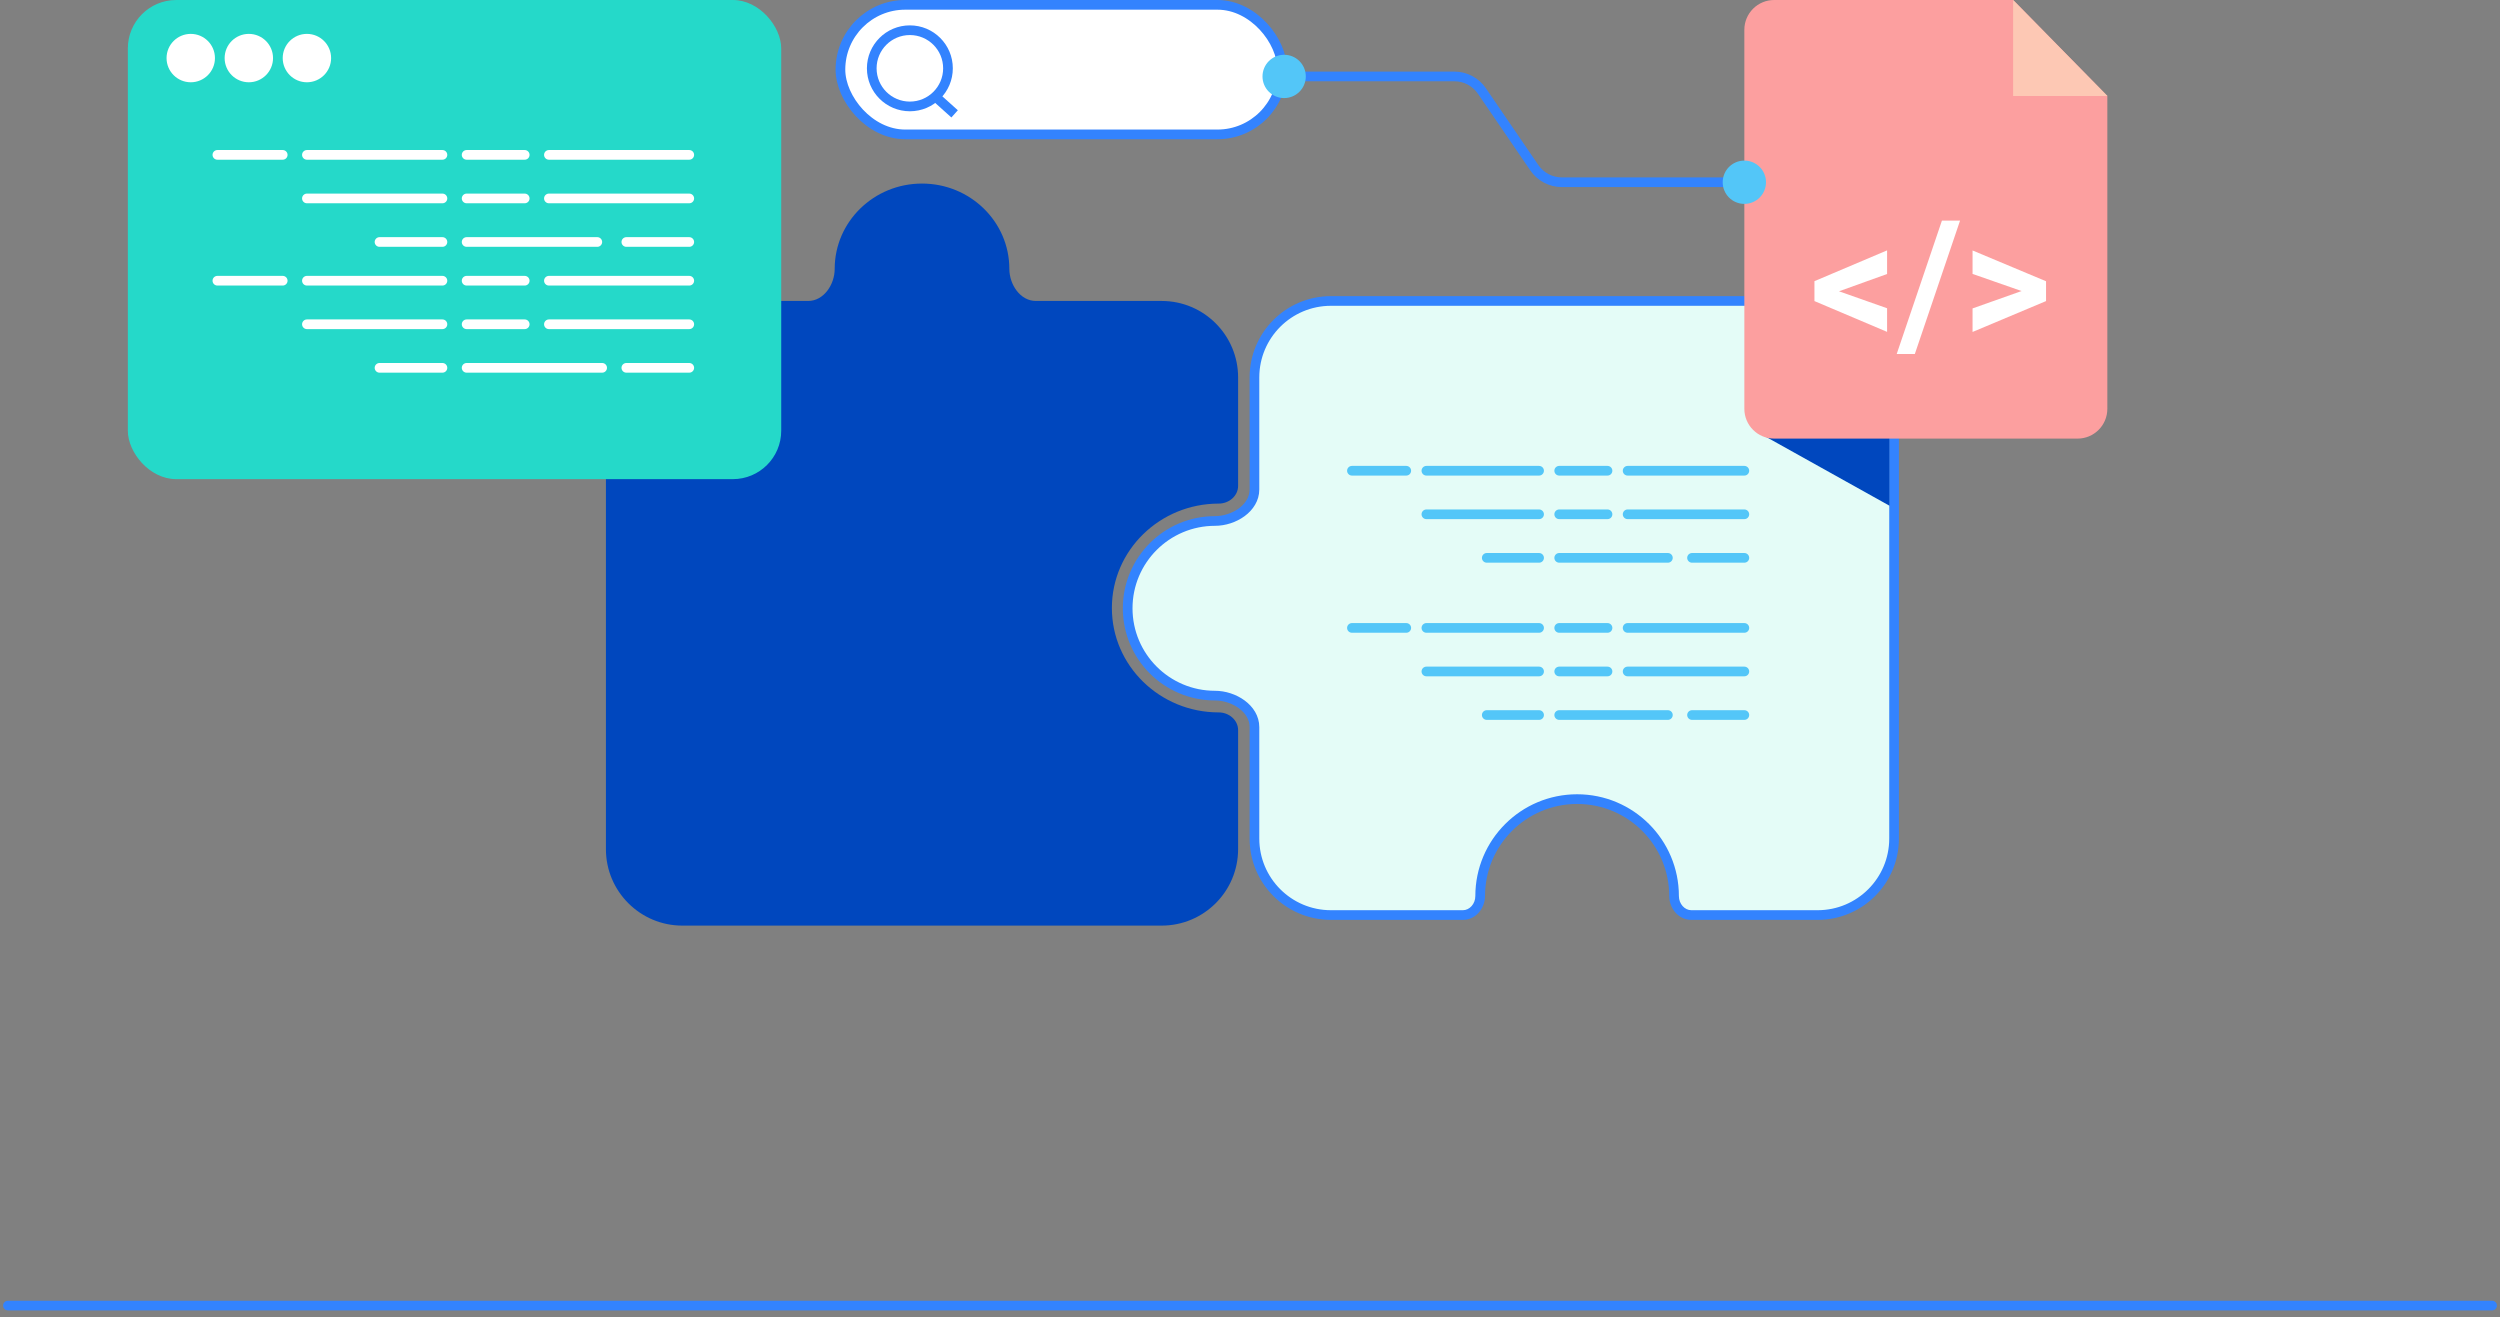<svg width="315" height="166" viewBox="0 0 315 166" fill="none" xmlns="http://www.w3.org/2000/svg">
<rect x="0" y="0" width="315" height="166" fill="#808080" stroke="none"/>
<path d="M1 164.5H314" stroke="#3383FE" stroke-width="1.22" stroke-linecap="round"/>
<path d="M76.48 74.703L96.909 58.543H76.48V74.703Z" fill="#12374F"/>
<path fill-rule="evenodd" clip-rule="evenodd" d="M85.981 116.627C80.66 116.627 76.346 112.313 76.346 106.992L76.346 47.556C76.346 42.235 80.66 37.921 85.981 37.921L101.825 37.921C103.801 37.921 105.171 35.851 105.171 33.875C105.171 27.94 110.097 23.129 116.174 23.129C122.251 23.129 127.177 27.94 127.177 33.875C127.177 35.851 128.548 37.921 130.524 37.921L146.367 37.921C151.689 37.921 156.002 42.235 156.002 47.556L156.002 61.221C156.002 62.496 154.844 63.453 153.568 63.453C146.128 63.453 140.097 69.343 140.097 76.608C140.097 83.874 146.128 89.763 153.568 89.763C154.844 89.763 156.002 90.721 156.002 91.996L156.002 106.992C156.002 112.313 151.689 116.627 146.367 116.627L85.981 116.627Z" fill="#0047BE"/>
<path fill-rule="evenodd" clip-rule="evenodd" d="M158.061 47.556C158.061 42.235 162.375 37.921 167.696 37.921H229.019C234.34 37.921 238.654 42.235 238.654 47.556V105.661C238.654 110.982 234.34 115.295 229.019 115.295H213.105C211.859 115.295 210.931 114.149 210.931 112.903C210.931 106.157 205.463 100.688 198.717 100.688C191.971 100.688 186.502 106.157 186.502 112.903C186.502 114.149 185.574 115.295 184.328 115.295H167.696C162.375 115.295 158.061 110.982 158.061 105.661V91.622C158.061 89.26 155.453 87.649 153.09 87.649C147.013 87.649 142.087 82.723 142.087 76.646C142.087 70.569 147.013 65.643 153.09 65.643C155.453 65.643 158.061 64.032 158.061 61.67V47.556Z" fill="#E4FCF7"/>
<path d="M167.696 37.312C162.038 37.312 157.452 41.898 157.452 47.556H158.671C158.671 42.572 162.712 38.531 167.696 38.531V37.312ZM229.019 37.312H167.696V38.531H229.019V37.312ZM239.263 47.556C239.263 41.898 234.677 37.312 229.019 37.312V38.531C234.003 38.531 238.044 42.572 238.044 47.556H239.263ZM239.263 105.661V47.556H238.044V105.661H239.263ZM229.019 115.905C234.677 115.905 239.263 111.318 239.263 105.661H238.044C238.044 110.645 234.003 114.686 229.019 114.686V115.905ZM213.105 115.905H229.019V114.686H213.105V115.905ZM198.717 101.298C205.126 101.298 210.322 106.493 210.322 112.903H211.541C211.541 105.82 205.799 100.078 198.717 100.078V101.298ZM187.112 112.903C187.112 106.493 192.307 101.298 198.717 101.298V100.078C191.634 100.078 185.892 105.82 185.892 112.903H187.112ZM167.696 115.905H184.328V114.686H167.696V115.905ZM157.452 105.661C157.452 111.318 162.038 115.905 167.696 115.905V114.686C162.712 114.686 158.671 110.645 158.671 105.661H157.452ZM157.452 91.622V105.661H158.671V91.622H157.452ZM153.09 87.039C147.35 87.039 142.697 82.386 142.697 76.646H141.477C141.477 83.06 146.677 88.259 153.09 88.259V87.039ZM142.697 76.646C142.697 70.906 147.35 66.253 153.09 66.253V65.033C146.677 65.033 141.477 70.232 141.477 76.646H142.697ZM157.452 47.556V61.67H158.671V47.556H157.452ZM153.09 66.253C154.399 66.253 155.769 65.81 156.823 65.033C157.881 64.254 158.671 63.096 158.671 61.67H157.452C157.452 62.606 156.938 63.434 156.1 64.051C155.259 64.671 154.143 65.033 153.09 65.033V66.253ZM158.671 91.622C158.671 90.197 157.881 89.038 156.823 88.259C155.769 87.482 154.399 87.039 153.09 87.039V88.259C154.143 88.259 155.259 88.621 156.1 89.241C156.938 89.858 157.452 90.686 157.452 91.622H158.671ZM185.892 112.903C185.892 113.89 185.165 114.686 184.328 114.686V115.905C185.984 115.905 187.112 114.408 187.112 112.903H185.892ZM213.105 114.686C212.269 114.686 211.541 113.89 211.541 112.903H210.322C210.322 114.408 211.449 115.905 213.105 115.905V114.686Z" fill="#3383FE"/>
<path d="M170.343 59.313H177.189" stroke="#53C6F8" stroke-width="1.22" stroke-linecap="round"/>
<path d="M179.725 59.313H193.924" stroke="#53C6F8" stroke-width="1.22" stroke-linecap="round"/>
<path d="M179.725 64.801H193.924" stroke="#53C6F8" stroke-width="1.22" stroke-linecap="round"/>
<path d="M187.332 70.29L193.925 70.29" stroke="#53C6F8" stroke-width="1.22" stroke-linecap="round"/>
<path d="M213.195 70.29L219.788 70.29" stroke="#53C6F8" stroke-width="1.22" stroke-linecap="round"/>
<path d="M196.46 59.313H202.546" stroke="#53C6F8" stroke-width="1.22" stroke-linecap="round"/>
<path d="M196.46 64.801H202.546" stroke="#53C6F8" stroke-width="1.22" stroke-linecap="round"/>
<path d="M196.46 70.29H210.153" stroke="#53C6F8" stroke-width="1.22" stroke-linecap="round"/>
<path d="M205.081 59.313H219.788" stroke="#53C6F8" stroke-width="1.22" stroke-linecap="round"/>
<path d="M205.081 64.801H219.788" stroke="#53C6F8" stroke-width="1.22" stroke-linecap="round"/>
<path d="M170.343 79.117H177.189" stroke="#53C6F8" stroke-width="1.22" stroke-linecap="round"/>
<path d="M179.725 79.117H193.924" stroke="#53C6F8" stroke-width="1.22" stroke-linecap="round"/>
<path d="M179.725 84.605H193.924" stroke="#53C6F8" stroke-width="1.22" stroke-linecap="round"/>
<path d="M187.332 90.094L193.925 90.094" stroke="#53C6F8" stroke-width="1.22" stroke-linecap="round"/>
<path d="M213.195 90.094L219.788 90.094" stroke="#53C6F8" stroke-width="1.22" stroke-linecap="round"/>
<path d="M196.46 79.117H202.546" stroke="#53C6F8" stroke-width="1.22" stroke-linecap="round"/>
<path d="M196.46 84.605H202.546" stroke="#53C6F8" stroke-width="1.22" stroke-linecap="round"/>
<path d="M196.46 90.094H210.153" stroke="#53C6F8" stroke-width="1.22" stroke-linecap="round"/>
<path d="M205.081 79.117H219.788" stroke="#53C6F8" stroke-width="1.22" stroke-linecap="round"/>
<path d="M205.081 84.605H219.788" stroke="#53C6F8" stroke-width="1.22" stroke-linecap="round"/>
<rect x="16.108" width="82.326" height="60.372" rx="6.098" fill="#25D9C9"/>
<circle cx="24.035" cy="7.318" r="3.049" fill="white"/>
<circle cx="31.353" cy="7.318" r="3.049" fill="white"/>
<circle cx="38.671" cy="7.318" r="3.049" fill="white"/>
<path d="M27.39 19.514H35.622" stroke="white" stroke-width="1.22" stroke-linecap="round"/>
<path d="M38.671 19.514H55.746" stroke="white" stroke-width="1.22" stroke-linecap="round"/>
<path d="M38.671 25.003H55.746" stroke="white" stroke-width="1.22" stroke-linecap="round"/>
<path d="M47.819 30.491L55.746 30.491" stroke="white" stroke-width="1.22" stroke-linecap="round"/>
<path d="M78.919 30.491L86.847 30.491" stroke="white" stroke-width="1.22" stroke-linecap="round"/>
<path d="M58.795 19.514H66.113" stroke="white" stroke-width="1.22" stroke-linecap="round"/>
<path d="M58.795 25.003H66.113" stroke="white" stroke-width="1.22" stroke-linecap="round"/>
<path d="M58.795 30.491L75.26 30.491" stroke="white" stroke-width="1.22" stroke-linecap="round"/>
<path d="M69.162 19.514H86.847" stroke="white" stroke-width="1.22" stroke-linecap="round"/>
<path d="M69.162 25.003H86.847" stroke="white" stroke-width="1.22" stroke-linecap="round"/>
<path d="M27.39 35.37H35.622" stroke="white" stroke-width="1.22" stroke-linecap="round"/>
<path d="M38.671 35.37H55.746" stroke="white" stroke-width="1.22" stroke-linecap="round"/>
<path d="M38.671 40.858H55.746" stroke="white" stroke-width="1.22" stroke-linecap="round"/>
<path d="M47.819 46.347L55.746 46.347" stroke="white" stroke-width="1.22" stroke-linecap="round"/>
<path d="M78.919 46.347L86.847 46.347" stroke="white" stroke-width="1.22" stroke-linecap="round"/>
<path d="M58.795 35.37H66.113" stroke="white" stroke-width="1.22" stroke-linecap="round"/>
<path d="M58.795 40.858H66.113" stroke="white" stroke-width="1.22" stroke-linecap="round"/>
<path d="M58.795 46.347H75.87" stroke="white" stroke-width="1.22" stroke-linecap="round"/>
<path d="M69.162 35.37H86.847" stroke="white" stroke-width="1.22" stroke-linecap="round"/>
<path d="M69.162 40.858H86.847" stroke="white" stroke-width="1.22" stroke-linecap="round"/>
<path d="M238.083 63.726L222.227 54.884L238.083 49.701V63.726Z" fill="#0047BE"/>
<path d="M219.788 3.754C219.788 1.681 221.469 0 223.542 0H253.666L265.525 12.089V51.51C265.525 53.584 263.844 55.264 261.771 55.264H223.542C221.469 55.264 219.788 53.584 219.788 51.51V3.754Z" fill="#FC9F9F"/>
<path d="M253.655 0.006L265.537 12.096H253.655L253.655 0.006Z" fill="#FDC8B4"/>
<path d="M231.714 36.703L237.773 38.84V41.816L228.62 37.936V35.427L237.773 31.547V34.524L231.714 36.703ZM241.27 44.602H238.985L244.683 27.795H246.968L241.27 44.602ZM254.718 36.671L248.542 34.513V31.558L257.801 35.438V37.936L248.542 41.827V38.861L254.718 36.671Z" fill="white"/>
<rect x="105.895" y="0.61" width="55.663" height="16.324" rx="8.162" fill="white" stroke="#3383FE" stroke-width="1.22"/>
<circle cx="114.643" cy="8.608" r="4.802" fill="white" stroke="#3383FE" stroke-width="1.22"/>
<path d="M118.064 12.357L120.281 14.347" stroke="#3383FE" stroke-width="1.22"/>
<path d="M164.079 9.63H183.249C184.636 9.63 185.934 10.315 186.716 11.46L193.322 21.131C194.104 22.277 195.402 22.962 196.789 22.962H219.735" stroke="#3383FE" stroke-width="1.22" stroke-linecap="round"/>
<circle cx="219.788" cy="22.962" r="2.728" fill="#53C6F8"/>
<circle cx="161.803" cy="9.63" r="2.728" fill="#53C6F8"/>
</svg>
